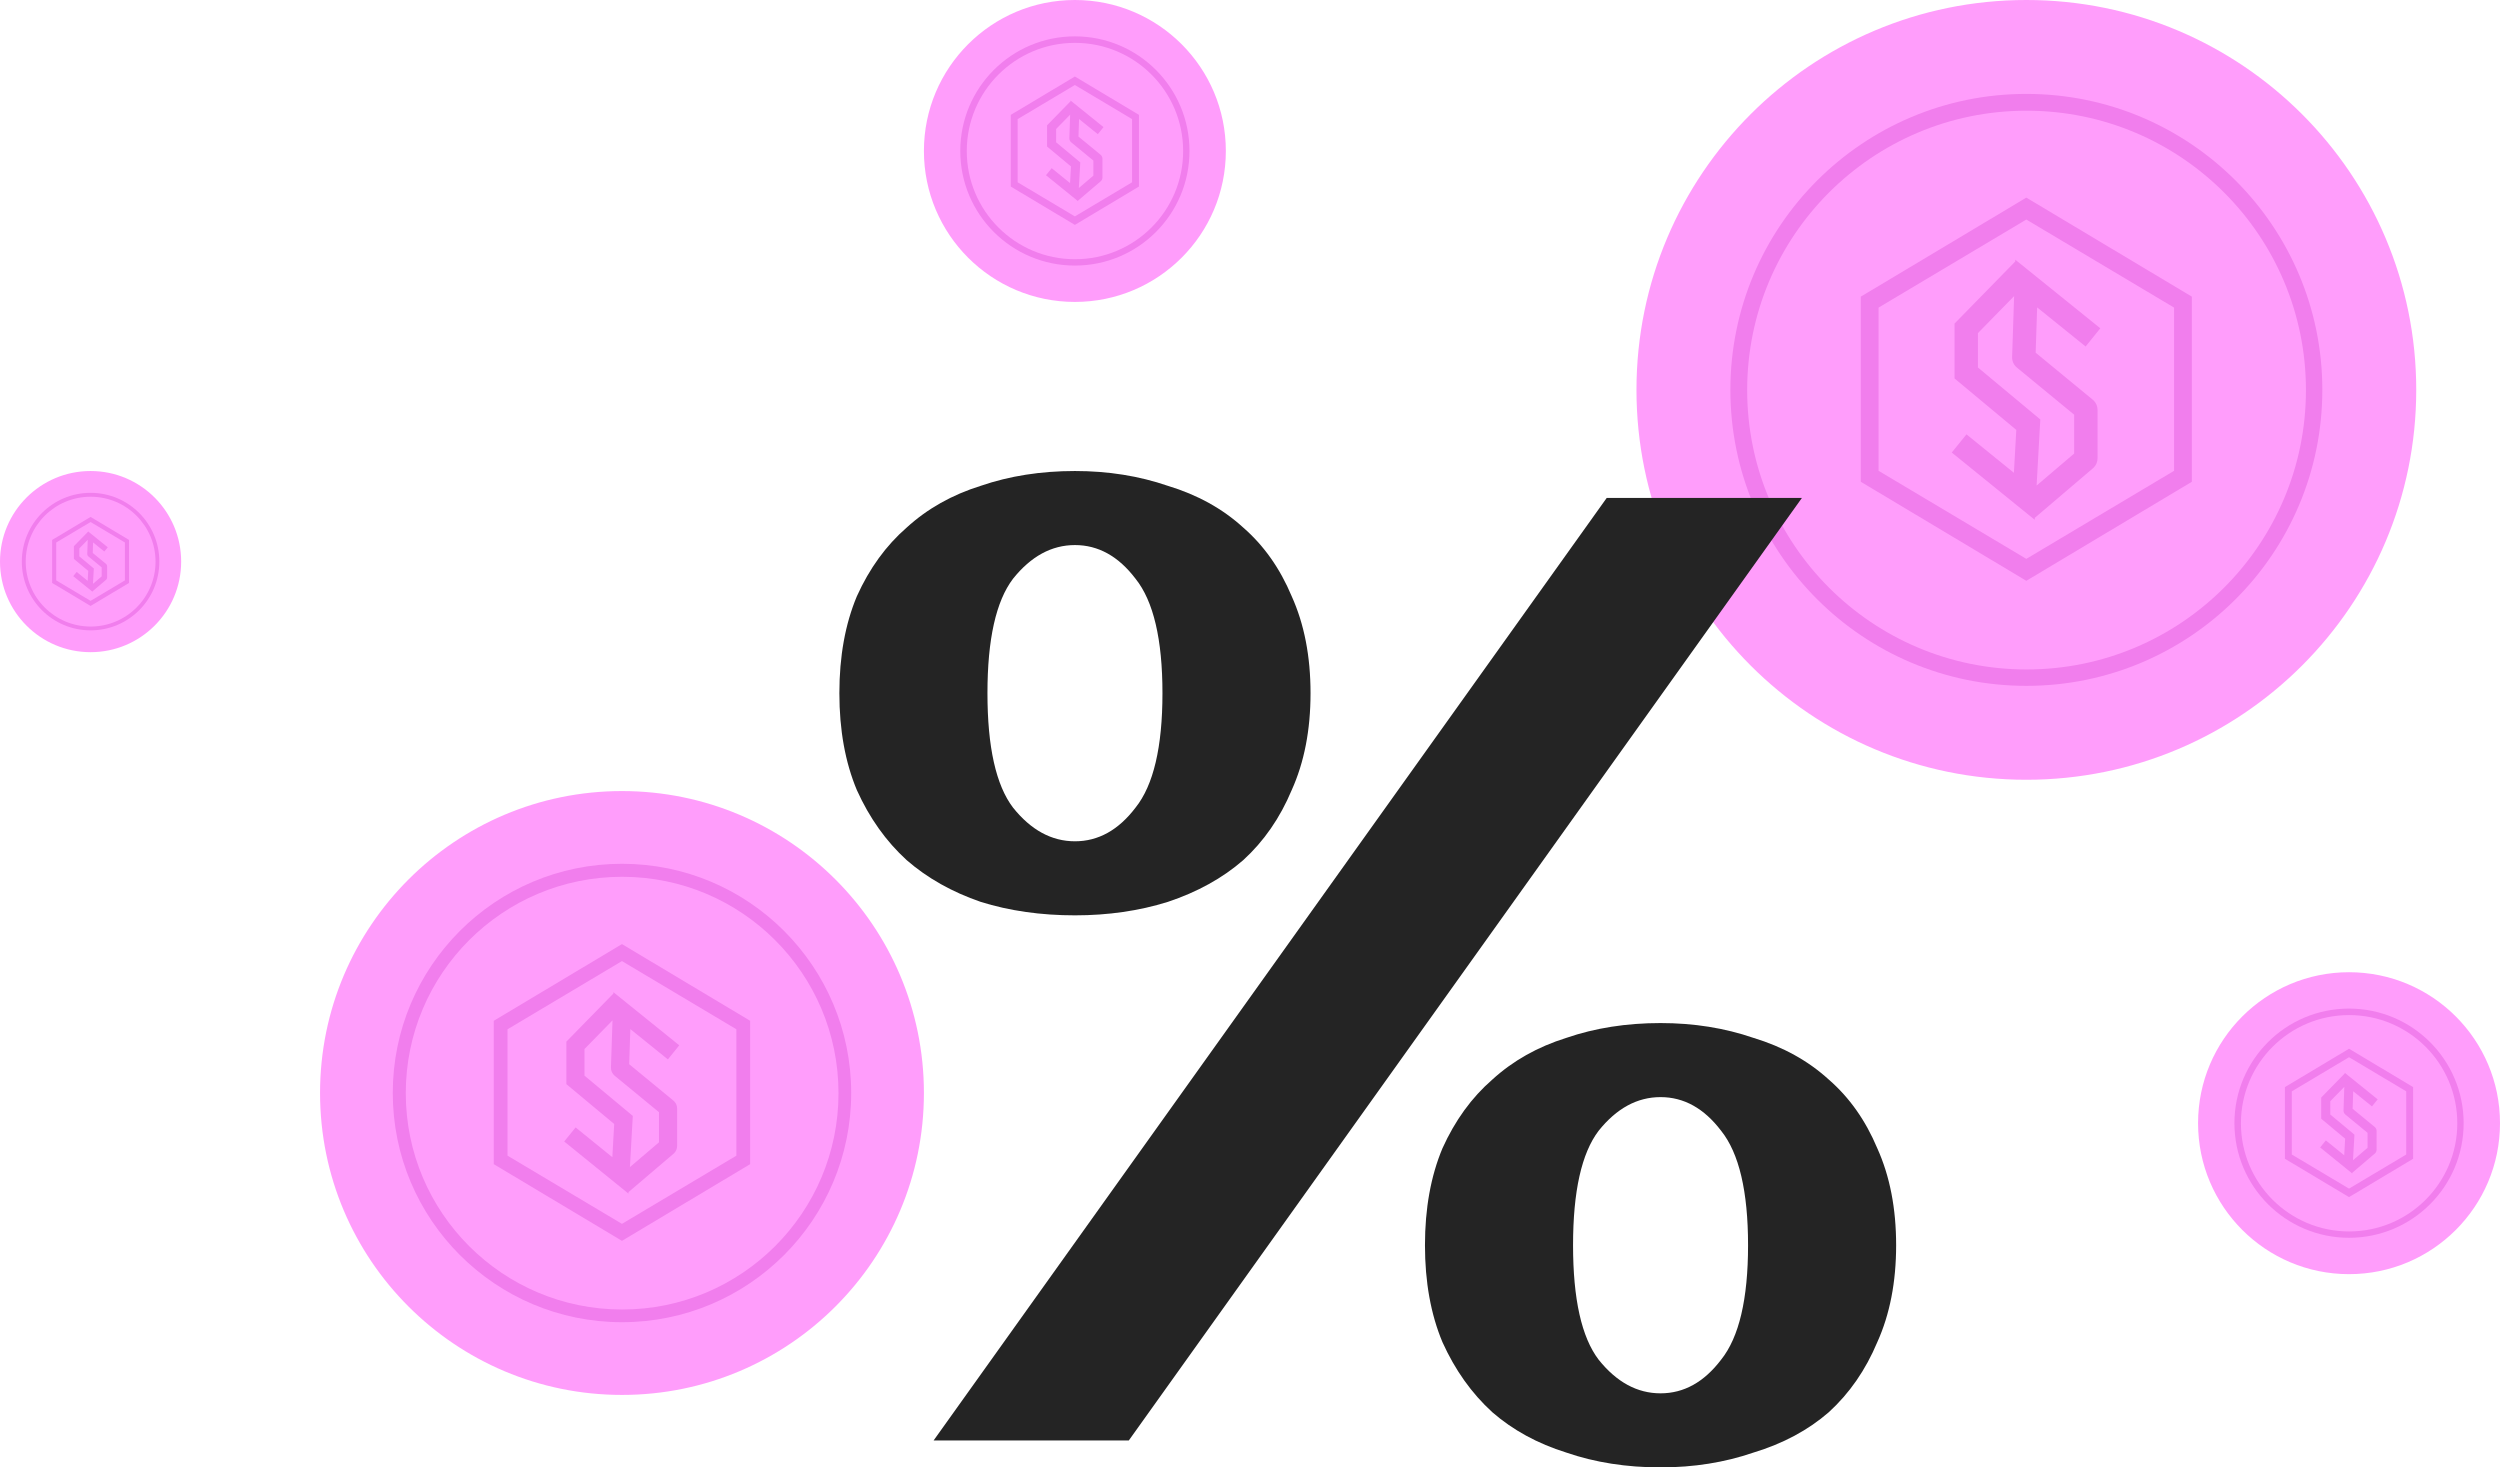 <svg width="414" height="243" viewBox="0 0 414 243" fill="none" xmlns="http://www.w3.org/2000/svg">
<path d="M335.564 129.129C371.222 129.129 400.129 100.222 400.129 64.564C400.129 28.906 371.222 0 335.564 0C299.906 0 271 28.906 271 64.564C271 100.222 299.906 129.129 335.564 129.129Z" fill="#FF9DFB"/>
<path d="M335.564 113.578C362.634 113.578 384.578 91.634 384.578 64.565C384.578 37.495 362.634 15.551 335.564 15.551C308.495 15.551 286.551 37.495 286.551 64.565C286.551 91.634 308.495 113.578 335.564 113.578Z" fill="#F17EED"/>
<path d="M335.598 110.864C361.15 110.864 381.864 90.15 381.864 64.598C381.864 39.046 361.15 18.332 335.598 18.332C310.046 18.332 289.332 39.046 289.332 64.598C289.332 90.15 310.046 110.864 335.598 110.864Z" fill="#FF9DFB"/>
<path d="M336.76 45.449L347.812 54.366L346.595 55.873L345.378 57.381L337.352 50.904L337.105 58.409L346.56 66.19L346.739 66.355C347.131 66.759 347.354 67.303 347.354 67.873V75.892C347.354 76.45 347.14 76.985 346.761 77.387L346.588 77.55L336.962 85.753L336.945 86.074L334.002 83.689L323.21 74.939L325.65 71.929L333.501 78.295L333.9 71.193L324.368 63.25L323.671 62.67V53.584L324.223 53.02L333.726 43.303L333.736 43.009L336.76 45.449ZM327.545 55.164V60.855L337.127 68.84L337.875 69.464L337.821 70.436L337.262 80.407L343.48 75.108V68.673L334 60.871C333.477 60.441 333.184 59.793 333.207 59.117L333.537 49.036L327.545 55.164Z" fill="#F17EED"/>
<path d="M362.97 49.123V79.782L335.558 96.18L308.147 79.782V49.123L335.558 32.724L362.97 49.123ZM311.09 50.938V77.966L335.558 92.548L360.025 77.966V50.938L335.558 36.356L311.09 50.938Z" fill="#F17EED"/>
<path d="M103 231C130.614 231 153 208.614 153 181C153 153.386 130.614 131 103 131C75.386 131 53 153.386 53 181C53 208.614 75.386 231 103 231Z" fill="#FF9DFB"/>
<path d="M103 218.957C123.963 218.957 140.957 201.963 140.957 181C140.957 160.037 123.963 143.043 103 143.043C82.037 143.043 65.043 160.037 65.043 181C65.043 201.963 82.037 218.957 103 218.957Z" fill="#F17EED"/>
<path d="M103.026 216.855C122.814 216.855 138.856 200.814 138.856 181.026C138.856 161.238 122.814 145.196 103.026 145.196C83.238 145.196 67.197 161.238 67.197 181.026C67.197 200.814 83.238 216.855 103.026 216.855Z" fill="#FF9DFB"/>
<path d="M103.927 166.198L112.485 173.102L111.543 174.27L110.601 175.437L104.384 170.42L104.193 176.234L111.516 182.259L111.654 182.387C111.958 182.7 112.131 183.121 112.131 183.563V189.772C112.131 190.204 111.965 190.619 111.671 190.93L111.537 191.057L104.083 197.408L104.07 197.657L101.79 195.81L93.433 189.032L94.377 187.867L95.323 186.702L101.403 191.633L101.71 186.132L94.329 179.982L93.789 179.531V172.496L94.217 172.059L101.577 164.533L101.584 164.307L103.927 166.198ZM96.79 173.72V178.127L104.21 184.311L104.79 184.793L104.748 185.547L104.315 193.27L109.13 189.166V184.181L101.788 178.14C101.384 177.807 101.157 177.305 101.174 176.781L101.431 168.974L96.79 173.72Z" fill="#F17EED"/>
<path d="M124.223 169.042V192.785L102.996 205.484L81.767 192.785V169.042L102.996 156.342L124.223 169.042ZM84.046 170.448V191.378L102.996 202.67L121.944 191.378V170.448L102.996 159.155L84.046 170.448Z" fill="#F17EED"/>
<path d="M389 211C402.807 211 414 199.807 414 186C414 172.193 402.807 161 389 161C375.193 161 364 172.193 364 186C364 199.807 375.193 211 389 211Z" fill="#FF9DFB"/>
<path d="M389 204.979C399.482 204.979 407.979 196.482 407.979 186C407.979 175.518 399.482 167.021 389 167.021C378.518 167.021 370.021 175.518 370.021 186C370.021 196.482 378.518 204.979 389 204.979Z" fill="#F17EED"/>
<path d="M389.013 203.928C398.907 203.928 406.928 195.907 406.928 186.013C406.928 176.119 398.907 168.098 389.013 168.098C379.119 168.098 371.098 176.119 371.098 186.013C371.098 195.907 379.119 203.928 389.013 203.928Z" fill="#FF9DFB"/>
<path d="M389.463 178.599L393.742 182.052L393.271 182.635L392.799 183.219L389.692 180.711L389.595 183.616L393.258 186.63L393.327 186.693C393.479 186.85 393.565 187.061 393.565 187.281V190.387C393.565 190.603 393.482 190.809 393.336 190.965L393.268 191.028L389.54 194.206L389.534 194.328L388.395 193.405L384.216 190.017L384.688 189.434L385.161 188.852L388.201 191.316L388.355 188.566L384.665 185.49L384.394 185.266V181.748L384.608 181.529L388.288 177.767L388.292 177.654L389.463 178.599ZM385.894 182.36V184.563L389.605 187.655L389.894 187.896L389.874 188.273L389.656 192.135L392.065 190.083V187.591L388.393 184.57C388.191 184.404 388.078 184.152 388.087 183.891L388.215 179.986L385.894 182.36Z" fill="#F17EED"/>
<path d="M399.612 180.021V191.893L388.998 198.241L378.384 191.893V180.021L388.998 173.671L399.612 180.021ZM379.523 180.724V191.189L388.998 196.835L398.471 191.189V180.724L388.998 175.077L379.523 180.724Z" fill="#F17EED"/>
<path d="M178 50C191.807 50 203 38.807 203 25C203 11.193 191.807 0 178 0C164.193 0 153 11.193 153 25C153 38.807 164.193 50 178 50Z" fill="#FF9DFB"/>
<path d="M178 43.979C188.482 43.979 196.979 35.482 196.979 25C196.979 14.518 188.482 6.021 178 6.021C167.518 6.021 159.021 14.518 159.021 25C159.021 35.482 167.518 43.979 178 43.979Z" fill="#F17EED"/>
<path d="M178.013 42.928C187.907 42.928 195.928 34.907 195.928 25.013C195.928 15.119 187.907 7.098 178.013 7.098C168.119 7.098 160.098 15.119 160.098 25.013C160.098 34.907 168.119 42.928 178.013 42.928Z" fill="#FF9DFB"/>
<path d="M178.463 17.599L182.742 21.052L182.271 21.635L181.799 22.219L178.692 19.711L178.595 22.616L182.258 25.63L182.327 25.693C182.479 25.85 182.565 26.061 182.565 26.281V29.387C182.565 29.602 182.482 29.809 182.336 29.965L182.268 30.028L178.54 33.206L178.534 33.328L177.395 32.405L173.216 29.017L173.688 28.434L174.161 27.852L177.201 30.316L177.355 27.566L173.665 24.49L173.394 24.266V20.748L173.608 20.529L177.288 16.767L177.292 16.653L178.463 17.599ZM174.894 21.36V23.564L178.605 26.655L178.894 26.896L178.874 27.273L178.656 31.135L181.065 29.083V26.591L177.393 23.57C177.191 23.404 177.078 23.152 177.087 22.891L177.215 18.986L174.894 21.36Z" fill="#F17EED"/>
<path d="M188.612 19.021V30.893L177.998 37.242L167.384 30.893V19.021L177.998 12.671L188.612 19.021ZM168.523 19.724V30.189L177.998 35.835L187.471 30.189V19.724L177.998 14.077L168.523 19.724Z" fill="#F17EED"/>
<path d="M15 108C23.284 108 30 101.284 30 93C30 84.716 23.284 78 15 78C6.716 78 0 84.716 0 93C0 101.284 6.716 108 15 108Z" fill="#FF9DFB"/>
<path d="M15 104.387C21.289 104.387 26.387 99.289 26.387 93C26.387 86.711 21.289 81.613 15 81.613C8.711 81.613 3.613 86.711 3.613 93C3.613 99.289 8.711 104.387 15 104.387Z" fill="#F17EED"/>
<path d="M15.008 103.757C20.944 103.757 25.757 98.944 25.757 93.008C25.757 87.071 20.944 82.259 15.008 82.259C9.071 82.259 4.259 87.071 4.259 93.008C4.259 98.944 9.071 103.757 15.008 103.757Z" fill="#FF9DFB"/>
<path d="M15.278 88.559L17.845 90.631L17.563 90.981L17.28 91.332L15.414 89.827L15.358 91.571L17.554 93.378L17.632 93.459C17.701 93.546 17.739 93.656 17.739 93.769V95.632C17.738 95.743 17.702 95.85 17.636 95.937L17.561 96.017L15.325 97.922L15.321 97.997L14.637 97.443L12.129 95.41L12.412 95.06L12.697 94.71L14.521 96.19L14.614 94.54L12.399 92.694L12.237 92.559V90.449L12.365 90.318L14.572 88.059L14.575 87.993L15.278 88.559ZM13.136 90.817V92.137L15.363 93.993L15.537 94.138L15.524 94.364L15.394 96.681L16.839 95.45V93.955L14.636 92.142C14.515 92.042 14.447 91.892 14.451 91.735L14.529 89.392L13.136 90.817Z" fill="#F17EED"/>
<path d="M21.367 89.412V96.535L14.999 100.345L8.63 96.535V89.412L14.999 85.603L21.367 89.412ZM9.314 89.834V96.114L14.998 99.501L20.683 96.114V89.834L14.998 86.447L9.314 89.834Z" fill="#F17EED"/>
<path d="M298.395 82.46L186.93 238.541H154.605L266.07 82.46H298.395ZM274.987 169.419C280.486 169.419 285.614 170.236 290.369 171.872C295.274 173.358 299.435 175.662 302.853 178.784C306.272 181.757 308.947 185.547 310.879 190.155C312.96 194.764 314 200.115 314 206.209C314 212.304 312.96 217.655 310.879 222.264C308.947 226.872 306.272 230.736 302.853 233.858C299.435 236.831 295.274 239.061 290.369 240.547C285.614 242.182 280.486 243 274.987 243C269.34 243 264.138 242.182 259.382 240.547C254.626 239.061 250.539 236.831 247.121 233.858C243.703 230.736 240.953 226.872 238.873 222.264C236.941 217.655 235.975 212.304 235.975 206.209C235.975 200.115 236.941 194.764 238.873 190.155C240.953 185.547 243.703 181.757 247.121 178.784C250.539 175.662 254.626 173.358 259.382 171.872C264.138 170.236 269.34 169.419 274.987 169.419ZM274.987 230.736C278.851 230.736 282.195 228.878 285.019 225.162C287.992 221.446 289.478 215.128 289.478 206.209C289.478 197.291 287.992 190.973 285.019 187.257C282.195 183.541 278.851 181.682 274.987 181.682C271.123 181.682 267.705 183.541 264.732 187.257C261.909 190.973 260.497 197.291 260.497 206.209C260.497 215.128 261.909 221.446 264.732 225.162C267.705 228.878 271.123 230.736 274.987 230.736ZM178.013 78C183.512 78 188.639 78.818 193.395 80.453C198.299 81.939 202.461 84.243 205.879 87.365C209.297 90.338 211.972 94.128 213.904 98.737C215.985 103.345 217.025 108.696 217.025 114.791C217.025 120.885 215.985 126.236 213.904 130.845C211.972 135.453 209.297 139.318 205.879 142.439C202.461 145.412 198.299 147.716 193.395 149.351C188.639 150.838 183.512 151.581 178.013 151.581C172.365 151.581 167.163 150.838 162.408 149.351C157.652 147.716 153.565 145.412 150.146 142.439C146.728 139.318 143.979 135.453 141.898 130.845C139.966 126.236 139 120.885 139 114.791C139 108.696 139.966 103.345 141.898 98.737C143.979 94.128 146.728 90.338 150.146 87.365C153.565 84.243 157.652 81.939 162.408 80.453C167.163 78.818 172.365 78 178.013 78ZM178.013 139.318C181.877 139.318 185.221 137.459 188.045 133.743C191.017 130.027 192.503 123.709 192.503 114.791C192.503 105.872 191.017 99.554 188.045 95.838C185.221 92.122 181.877 90.263 178.013 90.263C174.149 90.263 170.73 92.122 167.758 95.838C164.934 99.554 163.522 105.872 163.522 114.791C163.522 123.709 164.934 130.027 167.758 133.743C170.73 137.459 174.149 139.318 178.013 139.318Z" fill="#242424"/>
</svg>
